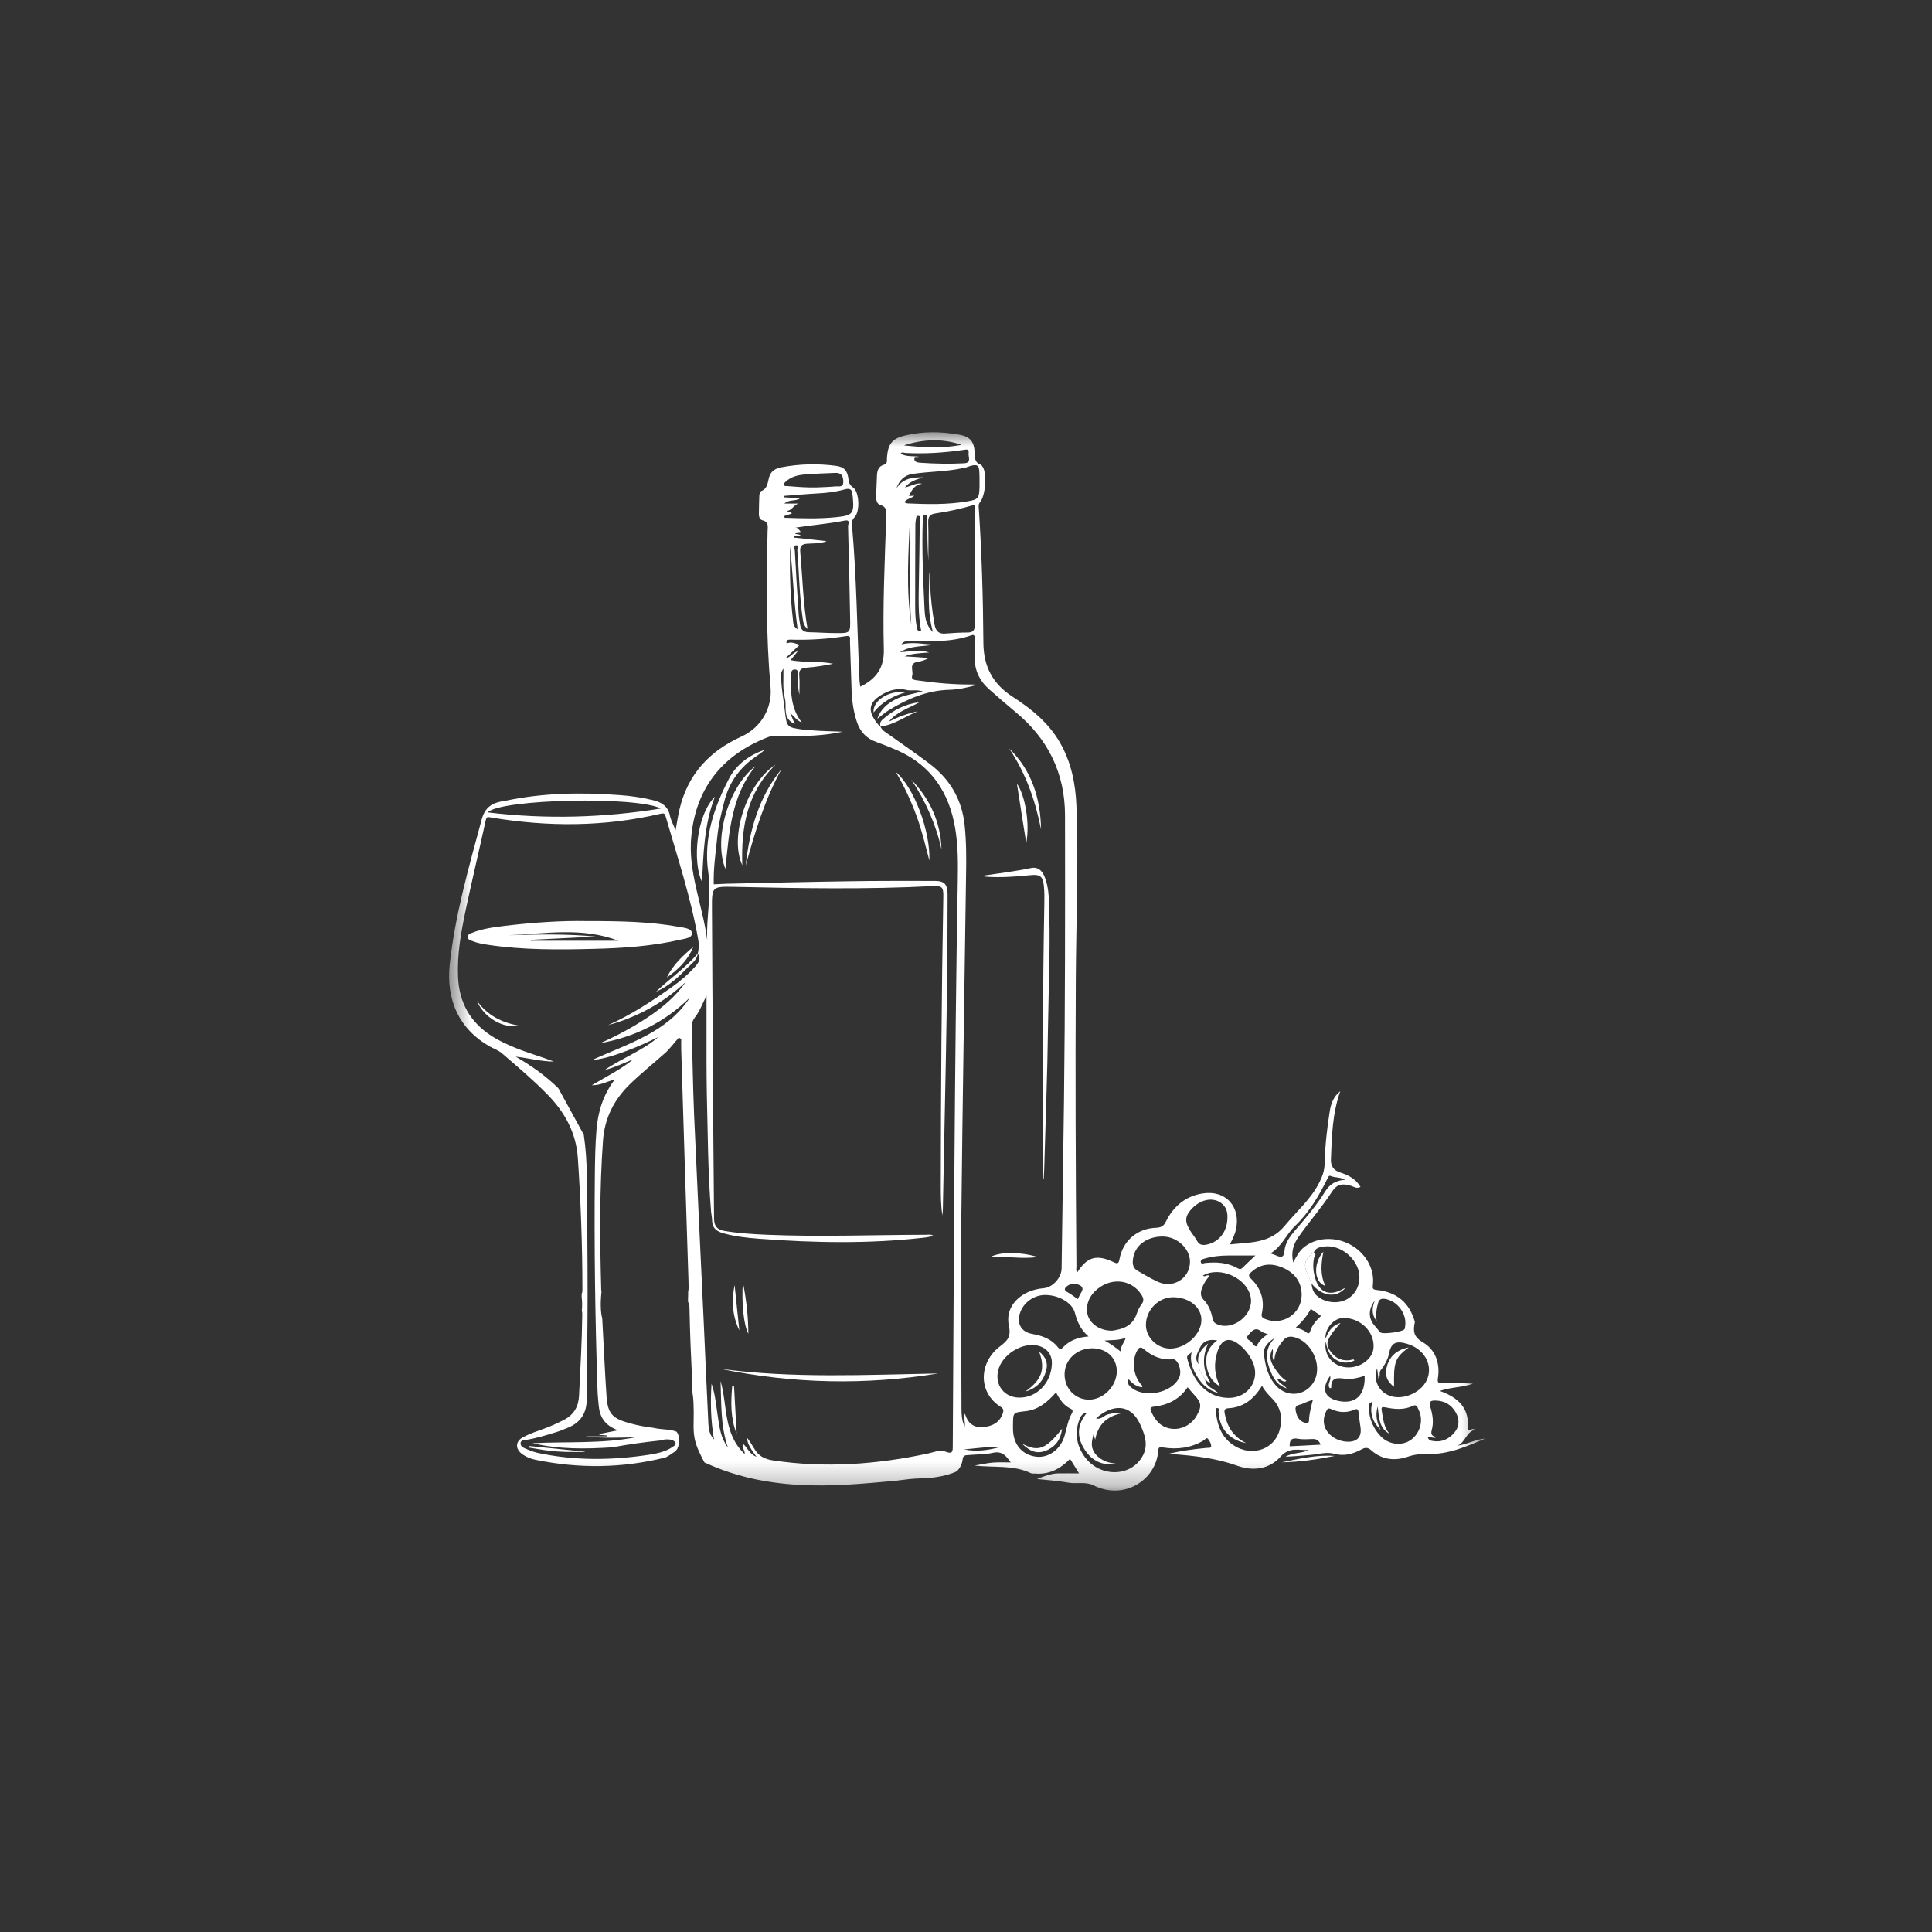 <svg width="80" height="80" viewBox="0 0 80 80" fill="none" xmlns="http://www.w3.org/2000/svg">
<rect x="0" y="0" width="80" height="80" fill="#333333" stroke="none"/>
<mask id="mask0_33_993" style="mask-type:luminance" maskUnits="userSpaceOnUse" x="18" y="17" width="44" height="45">
<path d="M18.568 17.877H61.5V61.728H18.568V17.877Z" fill="white"/>
</mask>
<g mask="url(#mask0_33_993)">
<path d="M60.348 59.864C60.679 59.735 60.703 59.294 61.077 59.202C60.942 59.116 60.869 59.257 60.771 59.232C60.85 58.534 60.63 57.951 59.619 57.596C60.073 57.436 60.55 57.455 60.991 57.295C60.569 57.271 60.14 57.265 59.717 57.277C59.558 57.277 59.515 57.252 59.54 57.075C59.638 56.455 59.442 55.892 58.922 55.585C58.517 55.352 58.511 55.101 58.585 54.745L58.59 54.751C58.37 53.942 57.831 53.495 57.004 53.415C56.808 53.397 56.839 53.317 56.851 53.176C56.919 52.526 56.533 51.864 55.896 51.527C55.253 51.19 54.493 51.239 53.991 51.649C53.801 51.803 53.685 52.017 53.55 52.275C53.446 51.827 53.569 51.496 53.789 51.19C54.23 50.565 54.738 49.988 55.155 49.345C55.357 49.032 55.59 48.989 55.957 49.105C56.067 49.142 56.172 49.234 56.337 49.148C56.147 48.83 55.853 48.664 55.522 48.56C55.222 48.468 55.093 48.296 55.112 47.977C55.149 47.052 55.167 46.126 55.498 45.182C55.198 45.427 55.112 45.721 55.063 46.01C54.947 46.733 54.867 47.469 54.849 48.204C54.842 48.48 54.757 48.713 54.634 48.958C54.279 49.663 53.679 50.172 53.189 50.767C52.589 51.49 51.774 51.441 50.929 51.527C51.045 51.294 51.131 51.122 51.174 50.932C51.395 49.976 50.758 49.265 49.796 49.418C49.092 49.528 48.59 49.952 48.277 50.583C48.179 50.785 48.069 50.828 47.867 50.84C47.089 50.865 46.489 51.386 46.354 52.146C46.317 52.36 46.244 52.324 46.097 52.256C45.399 51.931 45.013 52.048 44.609 52.685C44.541 52.606 44.572 52.508 44.572 52.428C44.541 48.456 44.523 44.483 44.547 40.505C44.56 38.126 44.664 35.748 44.572 33.363C44.535 32.45 44.357 31.561 43.892 30.752C43.421 29.93 42.71 29.354 41.932 28.852C41.112 28.324 40.726 27.601 40.72 26.626C40.707 24.769 40.652 22.911 40.53 21.054C40.524 20.968 40.505 20.889 40.579 20.796C40.805 20.533 40.873 19.644 40.701 19.35C40.677 19.307 40.64 19.252 40.603 19.239C40.37 19.16 40.364 18.97 40.358 18.767C40.346 18.301 40.181 18.081 39.727 18.001C38.986 17.866 38.245 17.854 37.511 18.026C36.941 18.154 36.77 18.375 36.727 18.951C36.721 19.056 36.757 19.196 36.616 19.239C36.335 19.319 36.316 19.534 36.31 19.773C36.304 20.018 36.286 20.263 36.279 20.509C36.273 20.668 36.292 20.858 36.445 20.907C36.757 20.999 36.702 21.207 36.696 21.44C36.635 23.255 36.549 25.075 36.598 26.896C36.616 27.656 36.279 28.116 35.624 28.434C35.612 28.355 35.6 28.288 35.593 28.22C35.489 26.05 35.471 23.868 35.275 21.704C35.263 21.581 35.306 21.502 35.391 21.409C35.618 21.171 35.581 20.373 35.33 20.189C35.195 20.098 35.153 20.006 35.134 19.852C35.097 19.491 34.957 19.331 34.607 19.289C33.854 19.19 33.101 19.209 32.354 19.35C32.127 19.393 31.925 19.497 31.852 19.748C31.784 19.969 31.797 20.227 31.515 20.337C31.472 20.355 31.447 20.459 31.441 20.527C31.429 20.784 31.429 21.036 31.423 21.293C31.423 21.403 31.466 21.52 31.57 21.544C31.852 21.612 31.784 21.814 31.784 21.998C31.735 24.156 31.717 26.314 31.907 28.459C31.98 29.299 31.539 30.114 30.7 30.5C29.378 31.101 28.495 32.051 28.146 33.473C28.079 33.749 28.036 34.038 27.975 34.381C27.877 34.136 27.779 33.964 27.742 33.78C27.663 33.376 27.387 33.216 27.026 33.13C26.566 33.02 26.107 32.953 25.635 32.922C24.061 32.805 22.494 32.83 20.944 33.155C20.472 33.222 20.105 33.345 19.946 33.933C19.413 35.913 18.843 37.881 18.623 39.929C18.463 41.437 19.033 42.632 20.289 43.337C20.46 43.429 20.65 43.496 20.791 43.619C21.422 44.164 22.065 44.704 22.653 45.305C23.382 46.04 23.853 46.892 23.927 47.947C24.049 49.761 24.116 51.576 24.116 53.397C24.116 53.476 24.11 53.531 24.086 53.574C24.086 53.617 24.086 53.66 24.086 53.709C24.11 53.899 24.11 54.089 24.092 54.279C24.104 54.316 24.11 54.359 24.11 54.414C24.098 55.548 24.031 56.682 23.976 57.81C23.951 58.258 23.755 58.583 23.357 58.791C23.075 58.938 22.788 59.067 22.494 59.171C22.218 59.269 21.936 59.367 21.673 59.502C21.33 59.68 21.324 60.005 21.642 60.225C21.802 60.336 21.985 60.409 22.175 60.446C23.982 60.82 25.776 60.796 27.565 60.348C27.626 60.311 27.693 60.274 27.754 60.238C27.81 60.195 27.865 60.158 27.919 60.127C27.919 60.127 27.926 60.127 27.926 60.121C27.944 60.109 27.957 60.091 27.975 60.078C27.987 60.066 28.006 60.047 28.017 60.029C28.024 60.017 28.03 60.005 28.017 60.029C28.017 60.029 28.017 60.029 28.017 60.036C28.017 60.029 28.024 60.023 28.03 60.017C28.036 60.005 28.042 59.992 28.048 59.987C28.061 59.956 28.055 59.98 28.061 59.95C28.067 59.937 28.073 59.919 28.079 59.907C28.091 59.876 28.097 59.839 28.104 59.809C28.116 59.76 28.122 59.711 28.128 59.661C28.128 59.649 28.128 59.637 28.128 59.625C28.122 59.551 28.11 59.478 28.085 59.41C28.067 59.361 28.042 59.318 28.017 59.288C27.999 59.275 27.975 59.269 27.957 59.263C27.803 59.214 27.681 59.202 27.534 59.19C27.375 59.177 27.203 59.159 27.044 59.122C26.713 59.085 26.376 59.018 26.046 58.926C25.36 58.736 25.164 58.534 25.115 57.823C25.041 56.743 24.998 55.665 24.937 54.586C24.876 54.377 24.876 54.138 24.876 53.942C24.882 53.789 24.888 53.636 24.906 53.482C24.9 53.452 24.894 53.421 24.894 53.384C24.839 51.331 24.821 49.283 24.968 47.236C25.035 46.298 25.421 45.538 26.082 44.894C26.536 44.453 27.032 44.054 27.503 43.637C27.73 43.441 27.908 43.19 28.11 42.963L28.208 43.024C28.208 43.171 28.202 43.319 28.208 43.472C28.306 46.653 28.404 49.835 28.508 53.022C28.514 53.255 28.52 53.397 28.495 53.495C28.495 53.587 28.495 53.684 28.489 53.777C28.489 53.826 28.489 53.875 28.495 53.924C28.532 53.973 28.55 54.053 28.55 54.169C28.569 55.18 28.612 56.192 28.661 57.197C28.661 57.203 28.661 57.21 28.661 57.216C28.667 57.234 28.673 57.252 28.673 57.271C28.673 57.356 28.673 57.448 28.667 57.534C28.673 57.547 28.673 57.559 28.673 57.577C28.673 57.608 28.673 57.632 28.673 57.663C28.697 57.804 28.71 57.951 28.716 58.092C28.728 58.343 28.728 58.601 28.722 58.852C28.716 59.098 28.716 59.337 28.765 59.576C28.838 59.925 29.004 60.238 29.169 60.556C30.082 60.98 31.043 61.249 32.035 61.384C33.389 61.574 34.742 61.519 36.096 61.403C36.402 61.378 36.702 61.347 37.008 61.323C36.996 61.329 36.984 61.329 36.965 61.335C37.051 61.323 37.137 61.311 37.223 61.298C37.504 61.262 37.786 61.225 38.074 61.218C38.306 61.212 38.539 61.2 38.772 61.163C39.06 61.12 39.354 61.047 39.617 60.924C39.746 60.796 39.838 60.636 39.862 60.416C39.881 60.25 39.997 60.256 40.107 60.25C40.444 60.219 40.787 60.231 41.112 60.158C41.51 60.066 41.675 60.305 41.853 60.556C41.596 60.556 41.35 60.544 41.105 60.563C40.879 60.581 40.652 60.636 40.352 60.685C41.185 60.777 41.963 60.655 42.68 60.998C42.729 61.022 42.802 61.016 42.863 61.016C43.445 61.065 43.91 60.82 44.308 60.409C44.431 60.605 44.547 60.789 44.682 61.01C44.357 61.01 44.088 61.004 43.812 61.01C43.525 61.016 43.255 61.114 42.943 61.243C43.408 61.292 43.819 61.317 44.217 61.39C44.566 61.458 44.945 61.341 45.27 61.501C46.556 62.151 47.879 61.267 47.959 60.072C47.971 59.907 48.026 59.919 48.167 59.937C48.755 60.029 49.324 59.956 49.845 59.643C49.9 59.612 49.955 59.508 50.016 59.576C50.084 59.656 50.151 59.772 50.151 59.876C50.157 59.98 50.023 59.943 49.949 59.956C49.435 60.005 48.926 60.072 48.424 60.189C48.479 60.207 48.528 60.213 48.577 60.213C49.471 60.281 50.353 60.379 51.211 60.685C51.866 60.924 52.546 60.851 53.024 60.318C53.397 59.894 53.801 60.066 54.205 60.042C53.893 60.189 53.532 60.14 53.232 60.318C53.581 60.305 53.924 60.274 54.267 60.244C54.591 60.219 54.928 60.109 55.234 60.195C55.657 60.311 56.025 60.207 56.374 60.017C56.545 59.925 56.643 59.931 56.79 60.06C57.225 60.446 57.758 60.501 58.278 60.324C58.566 60.225 58.817 60.201 59.117 60.207C59.968 60.231 60.734 59.894 61.5 59.569C61.096 59.6 60.746 59.809 60.348 59.864ZM56.931 53.85C56.821 54.132 56.772 54.402 57.004 54.708C56.962 54.414 56.998 54.181 57.066 53.948C57.109 53.801 57.194 53.764 57.341 53.783C57.868 53.862 58.278 54.42 58.18 54.941C58.174 54.972 58.174 55.003 58.162 55.033C58.107 55.15 57.237 55.266 57.151 55.168C57.066 55.07 56.98 54.966 56.894 54.862C56.655 54.561 56.661 54.206 56.931 53.85ZM54.401 51.864C54.481 51.656 54.671 51.637 54.849 51.613C55.522 51.533 56.239 52.134 56.288 52.814C56.319 53.249 56.104 53.636 55.737 53.819C55.363 54.004 54.849 53.936 54.536 53.66C54.383 53.525 54.322 53.347 54.31 53.145C54.254 53.016 54.205 52.882 54.145 52.759C53.954 52.373 54.028 52.122 54.401 51.864ZM53.617 50.773C54.212 50.203 54.616 49.516 54.971 48.793C55.008 48.725 55.02 48.658 55.118 48.701C55.289 48.774 55.486 48.732 55.7 48.854C55.314 48.872 55.057 49.044 54.879 49.326C54.518 49.909 54.077 50.429 53.63 50.944C53.416 51.196 53.214 51.465 53.189 51.796C53.164 52.085 53.042 52.073 52.846 51.987C52.791 51.962 52.736 51.944 52.607 51.901C53.085 51.613 53.256 51.116 53.617 50.773ZM53.109 52.489C53.593 52.698 53.893 53.059 53.9 53.611C53.9 54.402 53.103 54.923 52.368 54.61C52.252 54.561 52.221 54.494 52.252 54.377C52.374 53.826 52.209 53.347 51.811 52.961C51.67 52.827 51.707 52.765 51.829 52.661C52.221 52.311 52.662 52.299 53.109 52.489ZM49.765 53.36C49.833 53.164 49.937 52.998 50.084 52.833C49.98 52.753 49.9 52.9 49.808 52.82C50.519 52.404 51.664 52.931 51.793 53.74C51.903 54.433 51.094 55.095 50.433 54.849C50.323 54.806 50.237 54.745 50.212 54.617C50.157 54.31 50.053 54.04 49.827 53.807C49.71 53.684 49.704 53.531 49.765 53.36ZM49.747 54.653C49.747 55.254 49.11 55.837 48.461 55.842C47.922 55.842 47.45 55.389 47.45 54.862C47.45 54.248 47.959 53.721 48.571 53.715C49.232 53.715 49.747 54.12 49.747 54.653ZM51.682 55.291C51.817 55.137 51.97 54.917 52.234 55.137C52.295 55.186 52.381 55.199 52.503 55.248C52.276 55.383 52.129 55.548 52.025 55.751C51.927 55.738 51.878 55.665 51.848 55.597C51.786 55.499 51.535 55.462 51.682 55.291ZM50.88 51.987C51.248 51.987 51.609 51.987 51.982 51.987C51.805 52.158 51.621 52.324 51.444 52.502C51.376 52.563 51.321 52.557 51.254 52.52C50.831 52.275 50.365 52.25 49.894 52.299C49.839 52.305 49.741 52.367 49.722 52.256C49.71 52.171 49.784 52.14 49.857 52.122C50.188 52.023 50.531 51.987 50.88 51.987ZM49.306 50.098C49.637 49.718 50.09 49.578 50.445 49.743C50.739 49.884 50.843 50.135 50.825 50.442C50.813 51.012 50.47 51.441 49.955 51.539C49.79 51.57 49.661 51.551 49.569 51.386C49.496 51.251 49.398 51.134 49.312 51.006C49.055 50.607 49.055 50.393 49.306 50.098ZM46.936 52.017C47.052 51.52 47.542 51.196 48.154 51.202C48.736 51.208 49.27 51.698 49.275 52.232C49.281 52.937 48.571 53.384 47.922 53.066C47.646 52.937 47.383 52.784 47.12 52.63C46.862 52.489 46.887 52.25 46.936 52.017ZM45.325 53.482C45.925 52.876 46.838 52.937 47.267 53.617C47.352 53.752 47.377 53.862 47.273 54.004C47.181 54.12 47.114 54.267 47.065 54.408C46.893 54.917 46.483 55.039 46.054 55.101C45.607 55.107 45.221 54.88 45.074 54.549C44.927 54.212 45.025 53.783 45.325 53.482ZM45.742 55.511C46.023 55.481 46.305 55.511 46.617 55.395C46.538 55.615 46.403 55.744 46.397 55.959C46.176 55.781 45.968 55.634 45.742 55.511ZM46.244 56.768C46.25 57.387 45.693 57.963 45.086 57.957C44.517 57.951 44.082 57.498 44.082 56.909C44.082 56.308 44.578 55.837 45.215 55.83C45.809 55.824 46.238 56.217 46.244 56.768ZM45.074 55.34C44.615 55.377 44.29 55.511 44.033 55.775C43.953 55.861 43.898 55.904 43.8 55.781C43.531 55.438 43.151 55.309 42.74 55.235C42.288 55.156 42.085 54.8 42.239 54.359C42.386 53.93 42.808 53.629 43.267 53.623C43.812 53.617 44.388 53.93 44.504 54.346C44.602 54.715 44.731 55.046 45.074 55.34ZM44.204 53.243C44.339 53.151 44.48 53.133 44.633 53.188C44.811 53.249 44.884 53.342 44.768 53.525C44.713 53.611 44.676 53.703 44.627 53.795C44.468 53.684 44.339 53.58 44.199 53.507C44.027 53.409 44.088 53.329 44.204 53.243ZM39.813 18.418C39.017 18.583 38.221 18.528 37.425 18.443C38.221 18.185 39.017 18.148 39.813 18.418ZM37.48 18.755C38.282 18.798 39.084 18.749 39.881 18.632C40.009 18.614 40.138 18.571 40.107 18.774C40.089 18.927 40.242 19.166 39.917 19.184C39.305 19.215 38.699 19.203 38.092 19.16C37.982 19.154 37.86 19.117 37.86 19.007C37.86 18.89 38.025 19.007 38.074 18.914C37.816 18.872 37.547 18.927 37.29 18.786C37.351 18.7 37.425 18.749 37.48 18.755ZM37.786 19.625C38.472 19.521 39.17 19.534 39.85 19.387C39.899 19.374 39.954 19.374 39.997 19.356C40.566 19.147 40.548 19.282 40.56 19.785C40.56 19.907 40.56 20.03 40.56 20.153C40.548 20.625 40.511 20.686 40.058 20.76C39.237 20.901 38.411 20.882 37.584 20.845C37.547 20.845 37.511 20.821 37.443 20.796C37.56 20.637 37.737 20.643 37.86 20.527C37.78 20.533 37.713 20.533 37.639 20.539C37.749 20.282 37.884 20.067 38.19 20.03C37.933 19.975 37.731 20.14 37.468 20.183C37.688 19.92 37.958 19.852 38.227 19.767C37.792 19.761 37.382 19.803 37.119 20.227C37.229 19.895 37.449 19.675 37.786 19.625ZM38.631 26.172C38.313 25.86 38.301 25.517 38.282 25.204C38.227 23.99 38.166 22.777 38.209 21.563C38.209 21.532 38.209 21.502 38.209 21.471C38.209 21.391 38.233 21.318 38.319 21.318C38.429 21.318 38.399 21.416 38.399 21.483C38.399 22.053 38.399 22.623 38.441 23.2C38.441 22.684 38.453 22.164 38.435 21.649C38.429 21.403 38.484 21.293 38.754 21.256C39.286 21.183 39.807 21.06 40.358 20.901C40.358 21.072 40.358 21.213 40.358 21.36C40.358 22.862 40.352 24.358 40.364 25.86C40.364 26.093 40.303 26.191 40.064 26.191C39.758 26.191 39.452 26.21 39.152 26.234C38.87 26.259 38.748 26.13 38.699 25.866C38.6 25.321 38.539 24.775 38.515 24.229C38.509 24.046 38.515 23.862 38.484 23.684C38.472 24.487 38.386 25.302 38.631 26.172ZM38.148 26.142C37.976 26.148 37.976 26.044 37.958 25.952C37.903 25.658 37.896 25.363 37.896 25.069C37.896 23.984 37.896 22.905 37.903 21.82C37.903 21.729 37.903 21.636 37.921 21.544C37.933 21.471 37.927 21.348 38.031 21.36C38.148 21.373 38.092 21.495 38.086 21.563C38.08 22.378 38.062 23.2 38.05 24.015C38.043 24.72 38.001 25.425 38.148 26.142ZM37.737 25.884C37.511 24.395 37.615 22.899 37.682 21.416C37.737 22.918 37.62 24.401 37.737 25.884ZM34.981 20.263C35.202 20.202 35.287 20.276 35.3 20.484C35.3 20.514 35.306 20.545 35.312 20.576C35.373 21.269 35.312 21.348 34.614 21.416C33.903 21.489 33.193 21.465 32.489 21.44C32.482 21.416 32.482 21.391 32.476 21.367C32.58 21.33 32.685 21.299 32.789 21.262C32.752 21.176 32.654 21.232 32.593 21.152C32.794 21.14 32.874 20.889 33.07 20.852H32.476C32.697 20.662 32.941 20.772 33.132 20.631C32.905 20.619 32.691 20.607 32.476 20.594C32.476 20.576 32.476 20.551 32.476 20.533C32.917 20.502 33.358 20.459 33.799 20.435C34.203 20.416 34.596 20.373 34.981 20.263ZM32.911 22.795C32.905 22.721 32.838 22.58 32.979 22.58C33.113 22.587 33.009 22.709 33.015 22.77C33.089 23.727 33.101 24.689 33.242 25.639C33.26 25.774 33.291 25.915 33.438 26.044C33.254 24.965 33.23 23.917 33.138 22.869C33.113 22.605 33.193 22.531 33.431 22.513C33.683 22.495 33.94 22.519 34.234 22.409C33.744 22.354 33.315 22.305 32.887 22.262C32.887 22.243 32.892 22.225 32.892 22.2H33.168C33.107 22.084 32.997 22.157 32.917 22.084C33.009 22.071 33.089 22.065 33.175 22.053C33.101 21.967 33.064 21.839 32.923 21.851C33.615 21.74 34.301 21.691 34.969 21.557C35.232 21.502 35.116 21.71 35.116 21.784C35.153 23.058 35.177 24.333 35.202 25.615C35.214 26.215 35.214 26.221 34.601 26.215C34.234 26.215 33.866 26.185 33.499 26.179C33.254 26.179 33.15 26.056 33.126 25.835C33.107 25.695 33.077 25.553 33.07 25.413C33.009 24.548 32.96 23.671 32.911 22.795ZM33.028 26.056C32.856 25.964 32.843 25.793 32.832 25.645C32.715 24.646 32.697 23.635 32.715 22.623C32.832 23.757 32.868 24.904 33.028 26.056ZM32.544 19.938C32.758 19.742 33.021 19.675 33.297 19.65C33.719 19.613 34.148 19.601 34.577 19.583C34.822 19.57 34.908 19.681 34.92 19.932C34.926 20.202 34.742 20.128 34.614 20.14C34.35 20.165 34.087 20.171 33.824 20.183C33.413 20.196 33.009 20.159 32.605 20.128C32.55 20.122 32.464 20.147 32.464 20.061C32.452 20.012 32.507 19.969 32.544 19.938ZM27.362 33.48C24.992 33.86 22.616 33.933 20.191 33.639C20.748 33.081 26.383 32.965 27.362 33.48ZM24.496 43.901C25.06 43.84 25.513 43.674 25.96 43.509C26.407 43.343 26.836 43.147 27.264 42.938C26.597 43.515 25.758 43.809 25.041 44.306C25.452 44.202 25.831 44.017 26.223 43.864C25.715 44.275 25.127 44.569 24.503 44.937C24.876 44.943 25.121 44.784 25.458 44.698C24.962 45.348 24.759 46.053 24.698 46.794C24.649 47.414 24.637 48.039 24.631 48.664C24.601 51.625 24.643 54.586 24.741 57.553C24.747 57.767 24.772 57.982 24.79 58.196C24.833 58.674 25.041 59.024 25.592 59.226C25.286 59.288 25.053 59.33 24.821 59.38V59.416C24.931 59.422 25.035 59.435 25.145 59.441C25.145 59.453 25.145 59.465 25.145 59.478H24.251C24.943 59.557 25.629 59.533 26.321 59.514C24.931 59.79 23.516 59.686 22.053 59.76C23.173 60.023 24.263 59.998 25.354 59.931C26.009 59.809 26.67 59.717 27.332 59.649C27.534 59.582 27.816 59.582 27.919 59.68C28.048 59.796 27.932 59.858 27.852 59.913C27.558 60.115 27.215 60.183 26.872 60.238C25.329 60.471 23.786 60.489 22.255 60.158C22.071 60.115 21.887 60.042 21.71 59.962C21.63 59.925 21.544 59.858 21.556 59.754C21.569 59.631 21.691 59.637 21.771 59.625C22.206 59.557 22.622 59.429 23.039 59.3C23.204 59.251 23.363 59.177 23.523 59.116C24.043 58.901 24.294 58.509 24.294 57.951C24.3 56.511 24.331 55.07 24.331 53.629C24.331 51.993 24.312 50.362 24.3 48.725C24.294 48.143 24.258 47.561 24.172 46.984L23.118 45.059C22.592 44.544 21.997 44.122 21.354 43.754C21.881 43.809 22.396 43.956 22.935 43.956C22.396 43.748 21.838 43.595 21.305 43.374C20.968 43.233 20.632 43.08 20.325 42.877C19.45 42.301 19.015 41.498 18.966 40.462C18.923 39.512 19.094 38.586 19.285 37.673C19.548 36.434 19.842 35.208 20.111 33.976C20.148 33.817 20.185 33.823 20.319 33.848C22.677 34.246 25.029 34.24 27.362 33.694C27.497 33.664 27.528 33.688 27.565 33.811C28.055 35.515 28.618 37.194 28.918 38.948C28.948 39.132 28.936 39.309 28.893 39.487L28.887 39.481C29.04 39.696 28.924 39.867 28.79 40.02C28.502 40.339 28.177 40.621 27.828 40.867C26.989 41.461 26.125 42.025 25.182 42.448C26.395 42.117 27.467 41.529 28.391 40.664C27.968 41.283 27.399 41.743 26.787 42.148C26.174 42.552 25.531 42.895 24.857 43.196C26.285 42.938 27.534 42.326 28.569 41.302C27.626 42.755 26.033 43.202 24.496 43.901ZM39.66 36.434C39.52 44.238 39.501 52.042 39.452 59.852C39.452 60.103 39.452 60.231 39.133 60.103C38.919 60.017 38.674 60.134 38.441 60.183C36.31 60.642 34.166 60.796 31.999 60.471C31.643 60.416 31.392 60.274 31.221 59.968C31.135 59.821 31.043 59.674 30.933 59.533C30.945 59.827 31.135 60.047 31.325 60.323C31.025 60.207 30.957 59.95 30.767 59.784C30.694 59.943 30.859 60.047 30.835 60.207C29.941 59.367 30.131 58.196 29.837 57.185C29.873 58.11 29.83 59.042 30.143 59.943C29.849 59.557 29.788 59.098 29.721 58.638C29.653 58.19 29.616 57.73 29.463 57.295C29.414 58.055 29.427 58.809 29.567 59.612C29.347 59.367 29.34 59.11 29.328 58.865C29.261 57.528 29.206 56.192 29.145 54.855C29.01 51.956 28.869 49.063 28.741 46.163C28.692 44.962 28.673 43.754 28.642 42.546C28.636 42.387 28.679 42.252 28.777 42.123C28.973 41.872 29.077 41.578 29.255 41.228C29.255 42.16 29.255 43.024 29.255 43.882C29.255 44.342 29.261 44.796 29.267 45.256C29.31 46.899 29.31 48.547 29.445 50.184C29.457 50.307 29.487 50.429 29.487 50.546C29.494 50.858 29.683 50.993 29.953 51.067C30.437 51.202 30.933 51.257 31.429 51.294C33.701 51.465 35.973 51.509 38.245 51.251C38.374 51.239 38.502 51.208 38.662 51.178C38.539 51.098 38.435 51.129 38.337 51.129C36.145 51.134 33.946 51.22 31.754 51.129C31.166 51.104 30.572 51.067 29.99 50.969C29.672 50.914 29.567 50.748 29.567 50.448C29.555 48.781 29.536 47.119 29.524 45.452C29.518 45.096 29.53 44.741 29.518 44.385C29.5 44.281 29.5 44.171 29.506 44.066C29.512 43.981 29.524 43.895 29.536 43.809C29.53 43.797 29.524 43.772 29.524 43.754C29.524 43.693 29.518 43.631 29.518 43.57C29.506 41.59 29.487 39.604 29.481 37.623C29.476 36.717 29.481 36.704 30.388 36.723C33.132 36.784 35.875 36.833 38.625 36.692C39.023 36.674 39.072 36.735 39.06 37.188C38.986 41.155 38.962 45.115 38.956 49.081C38.956 49.498 38.956 49.914 39.023 50.331C39.029 50.252 39.035 50.178 39.041 50.098C39.121 45.819 39.237 41.541 39.237 37.256C39.237 37.176 39.237 37.09 39.237 37.011C39.225 36.612 39.109 36.477 38.699 36.477C37.547 36.477 36.39 36.471 35.238 36.49C33.524 36.514 31.809 36.557 30.094 36.594C29.922 36.6 29.751 36.612 29.555 36.618C29.536 35.962 29.634 35.306 29.702 34.651C29.751 34.142 29.873 33.645 30.002 33.149C30.198 32.376 30.651 31.769 31.306 31.322C31.429 31.236 31.558 31.15 31.668 31.046C31.031 31.261 30.498 31.647 30.186 32.242C29.555 33.455 29.126 34.73 29.328 36.122C29.469 37.072 29.236 37.998 29.285 38.942C29.102 37.483 28.465 36.097 28.63 34.577C28.844 32.548 29.99 31.224 31.797 30.525C32.029 30.433 32.28 30.476 32.525 30.476C33.322 30.488 34.111 30.47 34.895 30.298C34.424 30.274 33.952 30.28 33.487 30.225C33.413 30.218 33.346 30.218 33.273 30.212C32.562 30.12 32.58 30.108 32.495 29.409C32.446 28.974 32.36 28.545 32.348 28.104C32.348 27.987 32.305 27.865 32.44 27.687C32.446 28.147 32.403 28.539 32.501 28.919C32.593 29.268 32.372 29.74 32.911 29.98C32.843 29.82 32.794 29.703 32.721 29.532C32.905 29.673 32.985 29.838 33.199 29.912C32.758 29.348 32.745 28.71 32.745 28.067C32.745 27.993 32.752 27.926 32.764 27.852C32.776 27.761 32.838 27.711 32.936 27.723C33.039 27.736 33.034 27.816 33.034 27.883C33.034 28.177 33.034 28.471 33.101 28.765C33.101 28.508 33.119 28.245 33.095 27.987C33.07 27.723 33.181 27.662 33.419 27.644C33.781 27.619 34.142 27.558 34.498 27.485C33.928 27.362 33.34 27.448 32.734 27.337C32.832 27.215 32.917 27.11 33.039 26.963C32.807 27.031 32.727 27.233 32.519 27.264C32.715 27.08 32.905 26.896 33.113 26.7C32.93 26.645 32.764 26.559 32.574 26.645C32.538 26.51 32.623 26.485 32.721 26.485C33.499 26.51 34.271 26.461 35.042 26.338C35.257 26.308 35.189 26.454 35.195 26.547C35.22 27.233 35.238 27.914 35.263 28.6C35.281 29.041 35.342 29.471 35.483 29.894C35.618 30.298 35.869 30.574 36.279 30.721C36.586 30.831 36.892 30.954 37.186 31.083C38.57 31.708 39.299 32.818 39.55 34.283C39.672 35 39.672 35.717 39.66 36.434ZM39.917 60.017C40.426 59.968 40.934 59.901 41.449 59.907C40.946 60.054 40.432 60.121 39.917 60.017ZM41.522 58.528C41.387 58.907 41.099 59.054 40.726 59.092C40.315 59.134 40.07 58.932 39.954 58.534C39.874 58.717 39.991 58.865 39.942 59.073C39.825 58.809 39.813 58.583 39.813 58.356C39.807 55.702 39.783 53.047 39.807 50.387C39.856 45.66 39.936 40.928 40.003 36.202C40.015 35.515 40.015 34.835 39.942 34.154C39.825 33.087 39.324 32.248 38.472 31.61C37.927 31.199 37.364 30.813 36.806 30.415C36.678 30.323 36.525 30.249 36.457 30.084C36.42 30.047 36.377 30.022 36.347 29.98C35.894 29.427 35.961 29.06 36.598 28.716C36.886 28.563 37.204 28.484 37.541 28.57C37.737 28.619 37.945 28.539 38.209 28.631C37.786 28.735 37.413 28.79 37.076 28.962C36.739 29.134 36.463 29.372 36.328 29.759C36.488 29.642 36.635 29.514 36.8 29.409C37.572 28.937 38.38 28.588 39.311 28.563C39.691 28.551 40.07 28.471 40.456 28.355C40.383 28.349 40.315 28.343 40.242 28.343C39.495 28.349 38.754 28.281 38.019 28.177C37.89 28.159 37.713 28.159 37.774 27.963C37.829 27.772 37.615 27.46 38.007 27.405C38.16 27.38 38.313 27.331 38.46 27.245C38.129 27.221 37.798 27.196 37.462 27.178C37.767 27.055 38.092 27.049 38.478 27.019C38.062 26.884 37.713 26.982 37.266 27.006C37.743 26.712 38.215 26.786 38.65 26.694C38.215 26.669 37.786 26.571 37.327 26.681C37.431 26.528 37.56 26.547 37.676 26.547C38.533 26.559 39.391 26.596 40.217 26.308C40.37 26.252 40.358 26.363 40.358 26.454C40.358 26.7 40.364 26.945 40.358 27.19C40.346 27.723 40.542 28.165 40.934 28.52C41.308 28.852 41.687 29.183 42.073 29.501C43.408 30.611 44.1 32.033 44.1 33.774C44.106 37.716 44.106 41.657 44.057 45.599C44.027 47.91 43.99 50.215 43.959 52.526C43.953 52.906 43.592 53.311 43.218 53.342C42.294 53.415 41.602 54.077 41.773 54.874C41.877 55.352 41.724 55.511 41.393 55.763C40.542 56.413 40.475 57.657 41.449 58.264C41.565 58.343 41.559 58.411 41.522 58.528ZM41.326 56.774C41.467 56.1 42.337 55.554 42.992 55.726C43.365 55.824 43.574 56.106 43.555 56.486C43.525 57.277 42.912 57.896 42.183 57.872C41.589 57.859 41.197 57.363 41.326 56.774ZM44.382 58.528C44.217 58.816 44.174 59.141 44.082 59.453C43.916 60.017 43.421 60.379 42.906 60.318C42.318 60.244 41.951 59.809 41.945 59.171C41.945 59.11 41.945 59.048 41.945 58.987C41.951 58.485 41.951 58.491 42.453 58.436C42.986 58.38 43.365 58.068 43.727 57.657C43.886 57.957 44.051 58.203 44.333 58.331C44.425 58.38 44.431 58.436 44.382 58.528ZM47.291 60.33C46.783 61.188 45.484 61.169 44.878 60.274C44.572 59.815 44.492 59.318 44.694 58.791C44.743 58.662 44.792 58.528 45.013 58.491C44.584 59.005 44.584 59.514 44.909 60.017C45.215 60.495 45.662 60.71 46.244 60.612C46.054 60.587 45.864 60.563 45.693 60.471C45.497 60.367 45.337 60.231 45.252 60.023C45.172 59.827 45.221 59.631 45.276 59.398C45.307 59.49 45.325 59.539 45.35 59.612C45.46 58.999 45.815 58.662 46.409 58.528C46.213 58.448 46.054 58.54 45.889 58.564C45.717 58.595 45.601 58.803 45.386 58.73C46.023 58.16 46.795 58.086 47.205 58.963C47.401 59.404 47.579 59.845 47.291 60.33ZM46.789 57.406C46.703 57.32 46.685 57.24 46.734 57.111C46.887 57.283 47.052 57.424 47.291 57.443C47.297 57.418 47.31 57.393 47.303 57.387C46.93 57.019 46.838 56.364 47.095 55.91C47.163 55.793 47.236 55.757 47.359 55.861C47.702 56.155 48.087 56.327 48.559 56.284C48.779 56.266 48.951 56.762 48.834 57.026C48.535 57.706 47.316 57.927 46.789 57.406ZM49.545 58.632C49.33 58.999 48.914 59.22 48.492 59.159C48.063 59.098 47.824 58.809 47.664 58.436C47.604 58.301 47.664 58.258 47.793 58.245C48.363 58.178 48.84 57.945 49.177 57.443C49.288 57.571 49.361 57.663 49.447 57.755C49.753 58.074 49.771 58.239 49.545 58.632ZM49.19 56.364C49.128 56.155 49.128 56.155 49.343 55.996C49.251 56.394 49.398 56.719 49.594 57.032C49.784 57.332 50.035 57.577 50.445 57.681C50.237 57.485 49.943 57.436 49.906 57.136C49.808 56.928 49.612 56.756 49.637 56.492C49.435 56.253 49.582 56.032 49.68 55.818C49.814 55.53 50.059 55.438 50.402 55.505C50.035 55.775 49.9 56.124 49.961 56.547C50.01 56.897 50.151 57.185 50.525 57.418C50.274 56.921 50.261 56.462 50.402 55.996C50.574 55.432 50.904 55.334 51.352 55.708C51.572 55.892 51.744 56.124 51.866 56.382C52.203 57.111 51.707 57.872 50.904 57.884C50.084 57.89 49.477 57.35 49.19 56.364ZM52.987 59.214C52.736 60.115 51.652 60.367 50.911 59.717C50.525 59.38 50.39 58.926 50.347 58.436C50.341 58.386 50.31 58.294 50.414 58.307C50.513 58.319 50.451 58.405 50.457 58.454C50.482 59.134 50.904 59.637 51.597 59.754C51.07 59.49 50.813 59.079 50.715 58.546C50.69 58.423 50.684 58.325 50.855 58.313C51.492 58.282 51.927 57.927 52.258 57.381C52.374 57.608 52.539 57.767 52.699 57.933C53.054 58.307 53.115 58.754 52.987 59.214ZM52.846 57.387C52.509 57.019 52.387 56.547 52.338 56.069C52.301 55.744 52.558 55.542 52.822 55.377C52.43 55.732 52.387 56.149 52.552 56.627C52.73 57.13 52.919 57.375 53.281 57.492C53.171 57.344 52.968 57.301 52.889 57.105C53.042 57.075 53.134 57.283 53.269 57.179C53.054 57.044 52.901 56.842 52.76 56.621C52.607 56.382 52.534 56.149 52.693 55.855C52.754 56.026 52.619 56.198 52.766 56.357C52.779 56.008 52.931 55.744 53.14 55.499C53.263 55.352 53.397 55.328 53.575 55.364C54.285 55.524 54.751 56.48 54.444 57.142C54.138 57.786 53.33 57.914 52.846 57.387ZM54.365 57.957C54.291 58.258 54.212 58.528 54.205 58.809C54.199 58.963 54.096 58.938 54.009 58.907C53.764 58.822 53.685 58.613 53.648 58.386C53.612 58.154 53.832 58.184 53.949 58.123C54.071 58.061 54.205 58.019 54.365 57.957ZM53.403 59.888C53.391 59.631 53.483 59.527 53.746 59.576C53.942 59.612 54.15 59.594 54.352 59.588C54.512 59.582 54.616 59.643 54.683 59.821C54.236 59.845 53.82 59.87 53.403 59.888ZM54.254 55.119C54.218 55.242 54.163 55.229 54.083 55.162C53.967 55.064 53.82 55.021 53.661 54.966C53.911 54.739 54.12 54.494 54.279 54.2C54.42 54.297 54.555 54.39 54.702 54.488C54.506 54.672 54.334 54.862 54.254 55.119ZM55.779 59.698C55.167 59.674 54.579 59.128 54.91 58.448C54.971 58.325 55.002 58.294 55.124 58.35C55.437 58.491 55.755 58.515 56.074 58.374C56.214 58.313 56.245 58.368 56.257 58.497C56.276 58.699 56.306 58.901 56.337 59.104C56.392 59.502 56.196 59.717 55.779 59.698ZM55.467 58.019C54.842 57.902 54.695 57.522 55.075 56.977C55.149 57.154 54.922 57.326 55.069 57.485C55.093 57.479 55.124 57.473 55.124 57.467C55.106 57.001 55.406 57.056 55.712 57.093C55.982 57.123 56.239 57.056 56.508 56.97C56.539 57.761 56.141 58.141 55.467 58.019ZM55.712 56.615C55.179 56.554 54.8 56.1 54.898 55.554C54.959 55.886 55.051 56.13 55.296 56.29C55.547 56.449 55.804 56.468 56.08 56.339C56.061 56.272 56.018 56.296 55.988 56.302C55.945 56.308 55.908 56.321 55.865 56.327C55.498 56.357 55.247 56.198 55.051 55.897C54.861 55.61 55.032 55.401 55.179 55.18C55.265 55.058 55.369 54.953 55.51 54.782C55.118 54.898 55.002 55.168 54.885 55.432C54.855 55.009 55.234 54.573 55.633 54.573C56.337 54.573 56.919 55.144 56.876 55.799C56.851 56.284 56.288 56.682 55.712 56.615ZM58.419 59.625C58.064 59.876 57.525 59.833 57.182 59.484C56.876 59.171 56.704 58.779 56.68 58.331C56.674 58.227 56.643 58.098 56.833 58.043C56.692 58.509 56.845 58.883 57.164 59.208C57.035 58.92 56.931 58.632 57.047 58.239C57.102 58.712 57.109 59.141 57.531 59.367C57.298 59.085 57.268 58.736 57.213 58.399C57.188 58.258 57.243 58.252 57.366 58.276C57.752 58.356 58.131 58.392 58.505 58.215C58.67 58.135 58.695 58.276 58.737 58.368C58.958 58.797 58.811 59.349 58.419 59.625ZM57.586 57.81C57.109 57.657 56.845 57.179 57.023 56.658C57.047 56.842 57.066 56.958 57.084 57.117C57.17 56.964 57.09 56.83 57.176 56.731C57.341 56.535 57.482 56.247 57.519 56.045C57.599 55.603 57.806 55.499 58.291 55.653C58.946 55.855 59.313 56.462 59.123 57.038C58.946 57.608 58.174 57.994 57.586 57.81ZM59.319 59.667C59.24 59.656 59.16 59.637 59.123 59.52C59.246 59.471 59.374 59.594 59.491 59.502C59.332 59.484 59.227 59.422 59.283 59.226C59.374 58.901 59.325 58.577 59.227 58.264C59.154 58.043 59.24 57.988 59.436 57.994C59.815 58 60.103 58.166 60.287 58.497C60.44 58.779 60.434 59.073 60.22 59.325C59.981 59.6 59.687 59.735 59.319 59.667Z" fill="white"/>
</g>
<path d="M55.265 60.287C54.536 60.434 53.813 60.538 53.078 60.55C53.801 60.403 54.524 60.231 55.265 60.287Z" fill="white"/>
<path d="M54.401 51.864C54.542 51.919 54.426 52.023 54.414 52.078C54.346 52.404 54.383 52.704 54.487 53.01C54.653 53.488 55.002 53.648 55.467 53.446C55.541 53.415 55.608 53.378 55.718 53.317C55.339 53.777 54.714 53.678 54.303 53.139C54.248 53.01 54.199 52.875 54.138 52.753C53.954 52.373 54.028 52.121 54.401 51.864Z" fill="white"/>
<path d="M49.63 56.486C49.545 56.106 49.747 55.855 50.028 55.628C49.777 56.173 49.79 56.707 50.114 57.24C49.992 57.258 49.979 57.142 49.906 57.136C49.802 56.921 49.606 56.75 49.63 56.486Z" fill="white"/>
<path d="M38.852 56.872C35.838 57.363 32.831 57.301 29.836 56.682C32.831 57.081 35.838 56.928 38.852 56.872Z" fill="white"/>
<path d="M31.282 31.726C30.283 32.959 30.192 34.454 30.038 35.981C29.53 34.736 30.173 32.554 31.282 31.726Z" fill="white"/>
<path d="M29.604 32.989C29.163 34.123 29.126 35.313 29.071 36.52C28.667 35.699 28.826 33.762 29.604 32.989Z" fill="white"/>
<path d="M30.878 35.84C31.037 34.387 31.411 33.014 32.36 31.849C31.668 33.106 31.258 34.461 30.878 35.84Z" fill="white"/>
<path d="M38.484 35.637C38.319 35.012 38.172 34.381 37.945 33.768C37.718 33.155 37.449 32.566 37.094 31.966C37.853 32.615 38.527 34.411 38.484 35.637Z" fill="white"/>
<path d="M32.115 31.665C30.939 32.805 30.682 34.246 30.737 35.828C30.186 34.651 30.933 32.419 32.115 31.665Z" fill="white"/>
<path d="M38.986 35.172C38.753 34.13 38.325 33.173 37.737 32.284C38.515 33.093 38.949 34.044 38.986 35.172Z" fill="white"/>
<path d="M30.761 53.09C30.908 53.838 30.982 54.512 30.988 55.229C30.798 54.886 30.7 53.96 30.761 53.09Z" fill="white"/>
<path d="M30.504 59.373C30.247 58.73 30.259 58.068 30.32 57.393C30.345 57.393 30.369 57.387 30.394 57.387C30.43 58.049 30.467 58.711 30.504 59.373Z" fill="white"/>
<path d="M30.614 55.088C30.32 54.481 30.29 53.856 30.418 53.212C30.486 53.838 30.547 54.463 30.614 55.088Z" fill="white"/>
<path d="M43.169 48.793C43.169 48.578 43.169 48.364 43.169 48.149C43.176 44.575 43.176 41.001 43.243 37.434C43.249 37.188 43.249 36.943 43.225 36.698C43.188 36.293 43.072 36.195 42.673 36.238C42.073 36.299 41.473 36.343 40.873 36.306C40.799 36.299 40.72 36.288 40.646 36.269C41.332 36.165 42.018 36.085 42.691 35.944C42.949 35.889 43.12 36.017 43.23 36.25C43.347 36.514 43.402 36.796 43.421 37.078C43.513 38.887 43.421 40.689 43.396 42.497C43.372 44.477 43.292 46.457 43.237 48.437C43.23 48.56 43.225 48.682 43.218 48.805C43.2 48.799 43.181 48.793 43.169 48.793Z" fill="white"/>
<path d="M43.108 34.344C42.869 33.142 42.471 32.008 41.785 30.991C42.728 31.904 43.083 33.063 43.108 34.344Z" fill="white"/>
<path d="M36.457 30.084C36.433 29.98 36.439 29.894 36.531 29.808C36.972 29.409 37.474 29.146 38.074 29.078C37.639 29.323 37.137 29.465 36.806 29.881C37.192 29.685 37.59 29.538 38.007 29.452C37.486 29.66 37.033 30.016 36.457 30.084Z" fill="white"/>
<path d="M42.109 32.45C42.459 32.953 42.648 34.117 42.495 34.914C42.367 34.111 42.238 33.302 42.109 32.45Z" fill="white"/>
<path d="M41.014 52.048C41.43 51.827 42.232 51.833 42.967 52.048C42.337 52.146 41.706 52.011 41.014 52.048Z" fill="white"/>
<path d="M37.517 28.661C36.996 28.815 36.531 29.047 36.175 29.501C36.12 28.998 36.837 28.569 37.517 28.661Z" fill="white"/>
<path d="M24.245 38.139C25.715 38.139 26.94 38.163 28.146 38.384C28.342 38.421 28.643 38.445 28.654 38.641C28.661 38.843 28.355 38.868 28.171 38.911C26.995 39.181 25.795 39.261 24.588 39.291C23.131 39.328 21.673 39.34 20.221 39.125C19.989 39.089 19.762 39.052 19.541 38.96C19.468 38.929 19.37 38.899 19.364 38.807C19.358 38.696 19.462 38.66 19.541 38.629C19.97 38.457 20.423 38.396 20.883 38.341C22.089 38.194 23.29 38.12 24.245 38.139ZM25.605 38.954C24.104 38.378 22.579 38.666 21.06 38.727C22.267 38.69 23.467 38.666 24.668 38.782C23.768 38.825 22.867 38.874 21.973 38.917C21.973 38.929 21.973 38.942 21.979 38.954C23.186 38.954 24.392 38.954 25.605 38.954Z" fill="white"/>
<path d="M27.613 40.474C27.864 39.953 28.274 39.573 28.703 39.211C28.483 39.763 28.079 40.149 27.613 40.474Z" fill="white"/>
<path d="M28.893 39.481C28.869 39.738 28.661 39.88 28.502 40.039C28.104 40.444 27.699 40.836 27.166 41.062C27.73 40.523 28.385 40.082 28.893 39.481Z" fill="white"/>
<path d="M19.75 41.443C20.178 42.037 20.772 42.35 21.513 42.473C20.834 42.607 20.025 42.129 19.75 41.443Z" fill="white"/>
<path d="M21.912 59.876C22.677 59.956 23.442 60.029 24.214 60.109C24.214 60.115 24.214 60.115 24.214 60.121C23.963 60.121 23.706 60.127 23.455 60.121C23.198 60.115 22.946 60.097 22.696 60.066C22.438 60.035 22.181 59.986 21.918 59.943C21.912 59.919 21.912 59.894 21.912 59.876Z" fill="white"/>
<path d="M42.312 59.772C42.985 60.14 43.31 60.011 43.977 59.159C43.928 59.594 43.726 59.876 43.371 60.042C42.985 60.213 42.703 60.152 42.312 59.772Z" fill="white"/>
<path d="M42.459 57.62C43.138 57.13 43.298 56.707 43.028 55.971C43.298 56.179 43.402 56.437 43.322 56.731C43.212 57.185 42.924 57.492 42.459 57.62Z" fill="white"/>
<path d="M58.333 55.793C57.764 56.223 57.703 56.394 57.727 57.424C57.476 57.246 57.36 57.007 57.396 56.743C57.47 56.241 57.757 55.91 58.333 55.793Z" fill="white"/>
<path d="M54.799 51.827C54.701 52.342 54.659 52.802 54.885 53.249C54.414 53.115 54.358 52.324 54.799 51.827Z" fill="white"/>
</svg>
